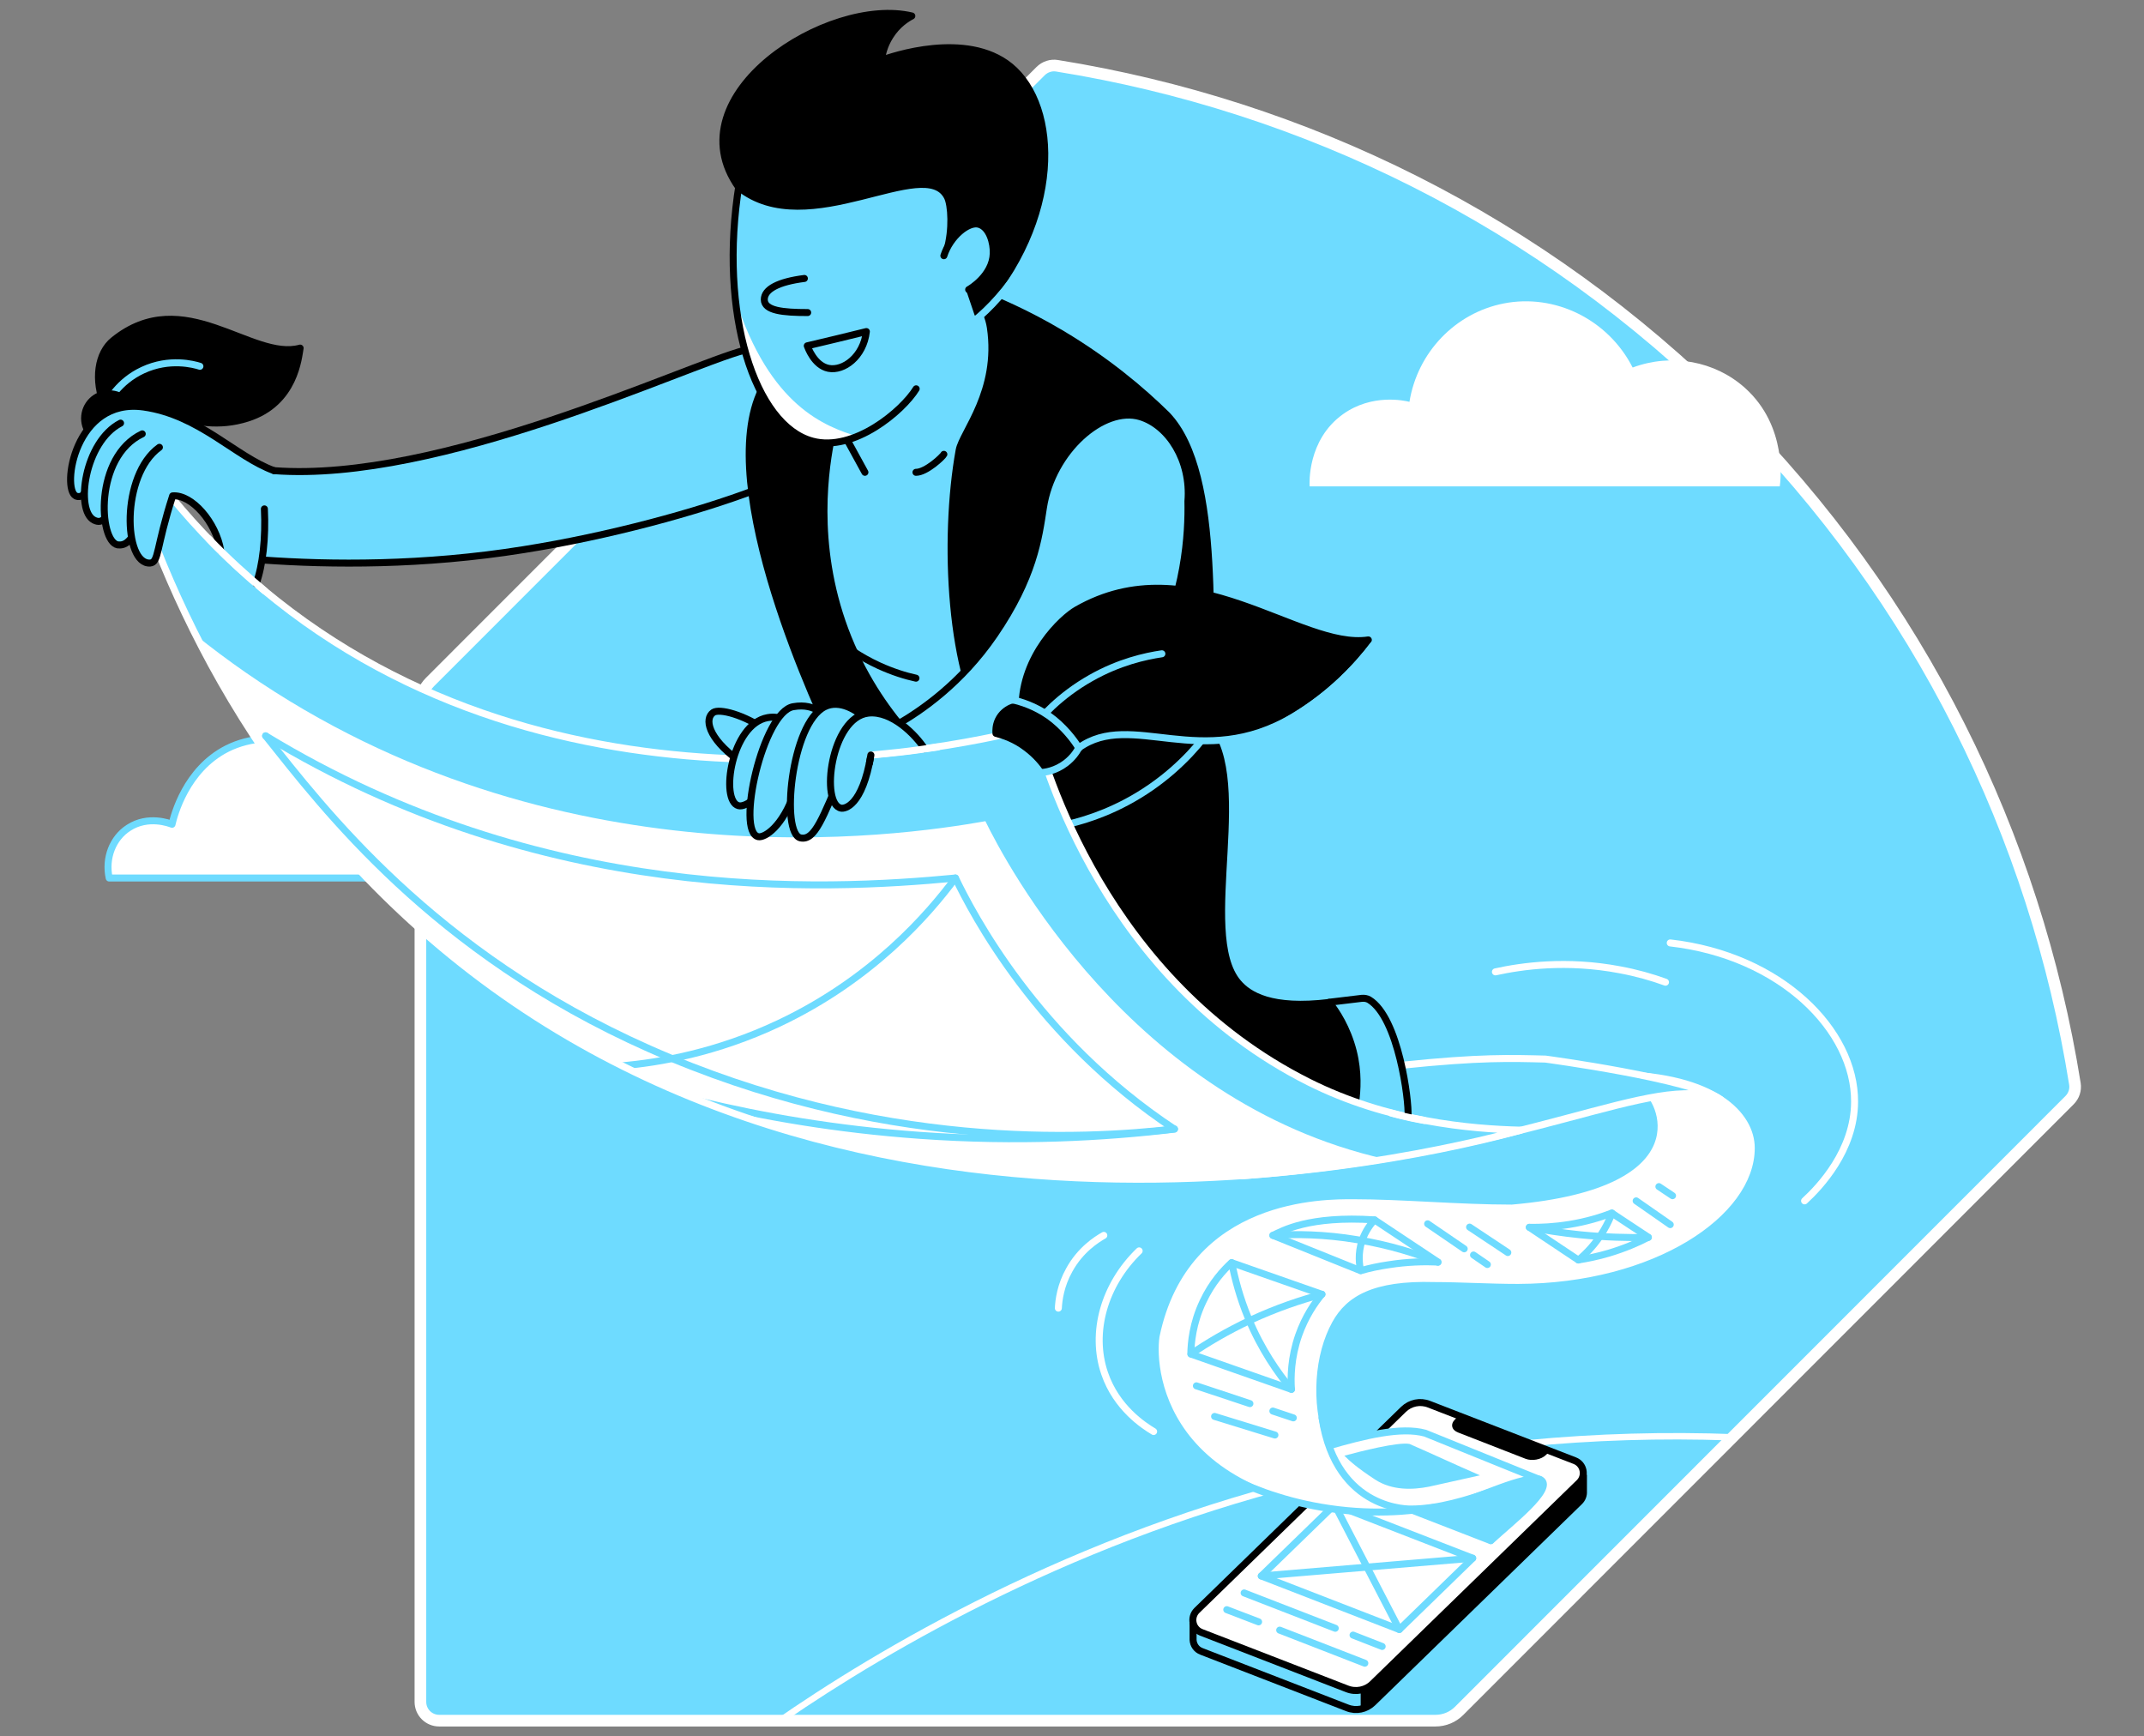 <svg width="368" height="298" viewBox="0 0 368 298" fill="none" xmlns="http://www.w3.org/2000/svg">
<rect x="0" y="0" width="368" height="298" fill="#808080" stroke="none"/>
<path d="M178.607 12.211L73.827 117.026C72.763 118.09 72.16 119.544 72.16 121.07V292.072C72.16 293.881 73.614 295.3 75.388 295.3H246.391C247.916 295.3 249.37 294.697 250.434 293.633L355.214 188.818C355.958 188.073 356.313 187.044 356.136 185.98C349.361 143.664 329.639 103.015 297.042 70.418C264.409 37.785 223.796 18.099 181.444 11.289C180.416 11.111 179.352 11.466 178.607 12.211Z" fill="#6EDBFF" stroke="white" stroke-width="2" stroke-miterlimit="10" stroke-linecap="round" stroke-linejoin="round"/>
<path d="M227.023 252.913C184.033 262.987 150.195 283.311 132.921 295.3H134.836C152.429 283.24 185.523 263.767 227.272 253.977C250.008 248.656 273.383 246.386 296.829 247.202L297.893 246.138C274.022 245.216 250.186 247.486 227.023 252.913Z" fill="white"/>
<path d="M271.787 255.964V253.481L269.339 252.133L268.027 253.02L245.362 244.223C243.836 243.62 242.134 243.975 240.963 245.11L206.699 278.487L206.628 278.345L204.783 278.913V281.431C204.819 282.283 205.351 283.098 206.238 283.418L231.244 293.101C232.77 293.704 234.472 293.349 235.643 292.214L271.113 257.702C271.61 257.205 271.822 256.602 271.787 255.964Z" fill="#6EDBFF" stroke="black" stroke-width="1.2" stroke-miterlimit="10"/>
<path d="M233.55 293.314C234.33 293.172 235.04 292.781 235.643 292.214L271.113 257.701C271.61 257.205 271.823 256.566 271.787 255.963V253.48L269.34 252.132L268.027 253.019L264.658 251.707C252.74 265.54 233.55 288.241 233.55 288.241V293.314Z" fill="black"/>
<path d="M231.209 289.838L206.202 280.154C204.642 279.551 204.252 277.565 205.422 276.394L240.892 241.882C242.063 240.747 243.765 240.392 245.291 240.995L270.297 250.678C271.858 251.281 272.248 253.268 271.078 254.438L235.607 288.951C234.472 290.086 232.734 290.441 231.209 289.838Z" fill="white"/>
<path d="M231.209 289.838L206.202 280.154C204.642 279.551 204.252 277.565 205.422 276.394L240.892 241.882C242.063 240.747 243.765 240.392 245.291 240.995L270.297 250.678C271.858 251.281 272.248 253.268 271.078 254.438L235.607 288.951C234.472 290.086 232.734 290.441 231.209 289.838Z" stroke="black" stroke-width="1.2" stroke-miterlimit="10" stroke-linecap="round" stroke-linejoin="round"/>
<path d="M261.855 250.359L250.292 245.854C249.157 245.429 248.909 244.436 249.724 243.62L250.434 242.946L266.076 249.011L265.367 249.685C264.551 250.501 262.955 250.785 261.855 250.359Z" fill="black"/>
<path d="M255.861 264.405L232.167 255.219L239.012 248.55" fill="#6EDBFF"/>
<path d="M255.861 264.405L232.167 255.219L239.012 248.55" stroke="#6EDBFF" stroke-width="1.2" stroke-miterlimit="10" stroke-linecap="round" stroke-linejoin="round"/>
<path d="M240.183 279.658L216.489 270.471L229.081 258.234L252.775 267.42L240.183 279.658Z" stroke="#6EDBFF" stroke-width="1.2" stroke-miterlimit="10" stroke-linecap="round" stroke-linejoin="round"/>
<path d="M232.238 280.615L237.239 282.566" stroke="#6EDBFF" stroke-width="1.2" stroke-miterlimit="10" stroke-linecap="round" stroke-linejoin="round"/>
<path d="M213.545 273.379L229.187 279.445" stroke="#6EDBFF" stroke-width="1.2" stroke-miterlimit="10" stroke-linecap="round" stroke-linejoin="round"/>
<path d="M219.646 279.764L234.26 285.439" stroke="#6EDBFF" stroke-width="1.2" stroke-miterlimit="10" stroke-linecap="round" stroke-linejoin="round"/>
<path d="M210.565 276.253L216.028 278.345" stroke="#6EDBFF" stroke-width="1.2" stroke-miterlimit="10" stroke-linecap="round" stroke-linejoin="round"/>
<path d="M252.775 267.42L216.489 270.471" stroke="#6EDBFF" stroke-width="1.2" stroke-miterlimit="10" stroke-linecap="round" stroke-linejoin="round"/>
<path d="M229.081 258.234L240.183 279.658" stroke="#6EDBFF" stroke-width="1.2" stroke-miterlimit="10" stroke-linecap="round" stroke-linejoin="round"/>
<path d="M18.742 150.687H81.347C81.524 149.836 82.553 145.154 79.68 141.11C76.736 136.996 70.954 135.258 65.385 137.067C58.468 127.561 47.011 124.439 38.96 128.483C31.901 132.065 29.879 139.94 29.525 141.465C29.17 141.323 25.445 139.869 22.076 142.068C19.345 143.806 17.997 147.282 18.742 150.687Z" fill="white" stroke="#6EDBFF" stroke-width="1.2" stroke-miterlimit="10" stroke-linecap="round" stroke-linejoin="round"/>
<path d="M224.789 83.471H305.484C305.59 82.762 306.867 73.185 299.525 66.587C294.346 61.941 286.897 60.593 280.229 63.076C276.043 54.847 266.928 50.342 258.096 52.08C249.795 53.712 243.304 60.451 241.921 68.964C241.07 68.751 235.501 67.51 230.5 71.092C224.363 75.49 224.753 83.01 224.789 83.471Z" fill="white"/>
<path d="M256.677 166.791C261.217 165.798 268.879 164.698 278.03 166.436C280.903 166.968 283.528 167.713 285.869 168.565" stroke="white" stroke-width="1.2" stroke-miterlimit="10" stroke-linecap="round" stroke-linejoin="round"/>
<path d="M286.685 161.825C305.697 163.989 318.395 176.829 318.324 189.102C318.289 197.437 312.33 203.716 309.741 206.092" stroke="white" stroke-width="1.2" stroke-miterlimit="10" stroke-linecap="round" stroke-linejoin="round"/>
<path d="M195.526 214.676C189.531 220.458 187.19 228.687 189.602 235.71C191.624 241.634 196.342 244.684 198.009 245.677" stroke="white" stroke-width="1.2" stroke-miterlimit="10" stroke-linecap="round" stroke-linejoin="round"/>
<path d="M189.46 212.016C188.219 212.725 185.452 214.463 183.537 217.939C182.047 220.599 181.728 223.082 181.657 224.501" stroke="white" stroke-width="1.2" stroke-miterlimit="10" stroke-linecap="round" stroke-linejoin="round"/>
<path d="M245.894 258.907C251.746 258.198 262.352 252.381 264.445 253.764C266.75 255.254 259.337 261.213 255.861 264.405" fill="#6EDBFF"/>
<path d="M210.955 252.062C221.1 258.234 239.083 260.646 249.228 258.234C253.555 257.205 261.749 253.019 264.338 253.942L245.149 245.322C236.849 243.088 219.787 252.062 210.955 252.062Z" fill="white"/>
<path d="M249.228 258.234C253.555 257.205 261.749 253.019 264.338 253.942L244.617 245.961C236.281 243.691 219.752 252.097 210.92 252.097" stroke="#6EDBFF" stroke-width="1.2" stroke-miterlimit="10" stroke-linecap="round" stroke-linejoin="round"/>
<path d="M282.216 186.938C285.018 188.144 293.105 204.425 259.515 207.334C250.292 207.334 240.68 206.411 232.238 206.411C227.627 206.411 204.465 206.092 199.605 229.538C198.789 235.178 200.634 260.042 244.014 258.836C225.676 260.539 221.845 238.015 228.159 226.594C230.748 221.912 235.572 219.11 246.213 219.429C250.682 219.429 255.577 219.748 260.543 219.748C283.776 219.677 300.625 208.185 300.589 197.012C300.589 191.407 294.311 184.668 277.534 184.42C277.498 184.455 282.393 186.938 282.216 186.938Z" fill="white" stroke="white" stroke-width="1.2" stroke-miterlimit="10" stroke-linecap="round" stroke-linejoin="round"/>
<path d="M252.917 215.385L255.294 217.017" stroke="#6EDBFF" stroke-width="1.2" stroke-miterlimit="10" stroke-linecap="round" stroke-linejoin="round"/>
<path d="M245.042 210.029L251.321 214.321" stroke="#6EDBFF" stroke-width="1.2" stroke-miterlimit="10" stroke-linecap="round" stroke-linejoin="round"/>
<path d="M233.55 218.081C228.513 216.059 223.477 214.037 218.475 212.016C220.142 211.235 224.612 208.611 235.927 209.355C239.545 211.767 243.198 214.179 246.816 216.591C244.404 216.485 241.531 216.556 238.374 217.052C236.636 217.301 235.005 217.655 233.55 218.081Z" stroke="#6EDBFF" stroke-width="1.2" stroke-miterlimit="10" stroke-linecap="round" stroke-linejoin="round"/>
<path d="M252.243 210.597L258.805 214.96" stroke="#6EDBFF" stroke-width="1.2" stroke-miterlimit="10" stroke-linecap="round" stroke-linejoin="round"/>
<path d="M282.925 212.335L276.646 208.185C274.695 208.93 272.248 209.675 269.375 210.136C266.75 210.561 264.409 210.668 262.494 210.632C265.296 212.512 268.098 214.357 270.9 216.237C272.461 215.988 274.234 215.634 276.15 215.066C278.845 214.25 281.116 213.293 282.925 212.335Z" stroke="#6EDBFF" stroke-width="1.2" stroke-miterlimit="10" stroke-linecap="round" stroke-linejoin="round"/>
<path d="M280.832 206.092L286.685 210.171" stroke="#6EDBFF" stroke-width="1.2" stroke-miterlimit="10" stroke-linecap="round" stroke-linejoin="round"/>
<path d="M284.734 203.645L287.075 205.205" stroke="#6EDBFF" stroke-width="1.2" stroke-miterlimit="10" stroke-linecap="round" stroke-linejoin="round"/>
<path d="M221.667 238.441L204.393 232.376C204.429 230.46 204.713 227.091 206.486 223.366C208.011 220.103 210.033 217.939 211.381 216.698C216.56 218.507 221.703 220.316 226.882 222.125C225.676 223.579 224.044 225.92 222.909 229.148C221.561 233.014 221.525 236.419 221.667 238.441Z" stroke="#6EDBFF" stroke-width="1.2" stroke-miterlimit="10" stroke-linecap="round" stroke-linejoin="round"/>
<path d="M214.538 240.889L205.351 237.838" stroke="#6EDBFF" stroke-width="1.2" stroke-miterlimit="10" stroke-linecap="round" stroke-linejoin="round"/>
<path d="M221.987 243.336L218.475 242.165" stroke="#6EDBFF" stroke-width="1.2" stroke-miterlimit="10" stroke-linecap="round" stroke-linejoin="round"/>
<path d="M218.83 246.28L208.473 243.088" stroke="#6EDBFF" stroke-width="1.2" stroke-miterlimit="10" stroke-linecap="round" stroke-linejoin="round"/>
<path d="M211.417 216.698C211.949 219.429 212.8 222.692 214.254 226.204C216.489 231.595 219.326 235.639 221.667 238.441" stroke="#6EDBFF" stroke-width="1.2" stroke-miterlimit="10" stroke-linecap="round" stroke-linejoin="round"/>
<path d="M226.917 222.125C223.334 223.082 219.149 224.466 214.644 226.558C210.636 228.438 207.231 230.46 204.429 232.376" stroke="#6EDBFF" stroke-width="1.2" stroke-miterlimit="10" stroke-linecap="round" stroke-linejoin="round"/>
<path d="M218.475 212.016C222.342 211.767 227.307 211.803 232.983 212.761C238.587 213.683 243.234 215.173 246.816 216.627" stroke="#6EDBFF" stroke-width="1.2" stroke-miterlimit="10" stroke-linecap="round" stroke-linejoin="round"/>
<path d="M235.927 209.355C235.324 209.994 234.402 211.164 233.799 212.867C233.018 215.173 233.337 217.159 233.55 218.046" stroke="#6EDBFF" stroke-width="1.2" stroke-miterlimit="10" stroke-linecap="round" stroke-linejoin="round"/>
<path d="M276.682 208.185C276.362 209.072 275.901 210.065 275.298 211.094C273.915 213.47 272.248 215.137 270.936 216.237" stroke="#6EDBFF" stroke-width="1.2" stroke-miterlimit="10" stroke-linecap="round" stroke-linejoin="round"/>
<path d="M262.494 210.632C265.154 211.129 268.062 211.59 271.184 211.909C275.44 212.335 279.378 212.441 282.925 212.37" stroke="#6EDBFF" stroke-width="1.2" stroke-miterlimit="10" stroke-linecap="round" stroke-linejoin="round"/>
<path d="M213.19 201.8C263.452 197.934 283.528 183.852 295.34 188.712C290.409 185.129 265.261 181.76 265.261 181.76C259.514 181.618 254.123 181.405 240.573 182.824" fill="#6EDBFF"/>
<path d="M213.19 201.8C263.452 197.934 283.528 183.852 295.34 188.712C290.409 185.129 265.261 181.76 265.261 181.76C259.514 181.618 254.123 181.405 240.573 182.824" stroke="white" stroke-width="1.2" stroke-miterlimit="10" stroke-linecap="round" stroke-linejoin="round"/>
<path d="M18.032 69.85C16.01 65.168 16.826 60.557 19.451 58.429C31.547 48.604 43.181 62.047 51.516 59.742C51.233 61.16 50.7 69.177 42.471 71.766C32.504 74.923 25.836 67.971 18.032 69.85Z" fill="black" stroke="black" stroke-width="1.2" stroke-miterlimit="10" stroke-linecap="round" stroke-linejoin="round"/>
<path d="M34.313 62.863C33.32 62.544 29.099 61.373 24.488 63.537C20.373 65.452 18.564 68.822 18.032 69.85" stroke="#6EDBFF" stroke-width="1.2" stroke-miterlimit="10" stroke-linecap="round" stroke-linejoin="round"/>
<path d="M205.99 123.943C215.638 131.995 205.139 160.122 212.516 168.671C214.325 170.799 218.227 173.247 228.159 172.041C229.365 173.566 231.245 176.403 232.273 180.412C233.196 184.065 232.947 187.186 232.699 189.031C229.755 189.031 226.846 189.031 223.902 189.031L192.227 167.394L176.017 141.43L205.99 123.943Z" fill="black" stroke="black" stroke-width="1.2" stroke-miterlimit="10" stroke-linecap="round" stroke-linejoin="round"/>
<path d="M170.236 126.532C173.534 125.858 176.053 125.255 177.578 124.865C178.181 127.206 179.848 133.555 183.395 141.465C187.793 140.401 193.256 138.344 198.612 134.407C203.258 131.001 206.344 127.206 208.366 124.297C206.876 110.535 210.175 81.627 200.314 71.234C195.916 66.906 189.886 61.834 182.047 57.188C176.372 53.818 170.98 51.441 166.334 49.703C167.185 50.519 169.455 52.647 169.987 56.194C171.619 67.155 165.199 74.178 164.631 77.264C161.865 92.587 163 116.388 170.236 126.532Z" fill="black" stroke="black" stroke-width="1.2" stroke-miterlimit="10" stroke-linecap="round" stroke-linejoin="round"/>
<path d="M183.395 141.43C186.729 140.649 192.015 138.947 197.548 135.116C202.975 131.356 206.416 127.1 208.331 124.262" stroke="#6EDBFF" stroke-width="1.2" stroke-miterlimit="10" stroke-linecap="round" stroke-linejoin="round"/>
<path d="M180.061 133.094C185.984 128.944 192.724 122.63 197.583 113.337C203.507 102.058 204.003 91.487 203.897 86.025C204.464 79.037 200.598 73.007 195.703 71.518C189.389 69.638 180.593 77.406 179.103 87.089C178.287 92.41 177.436 99.078 170.697 108.939C164.95 117.345 157.998 122.027 154.061 124.297C155.373 125.752 156.686 127.171 157.998 128.625" fill="#6EDBFF"/>
<path d="M180.061 133.094C185.984 128.944 192.724 122.63 197.583 113.337C203.507 102.058 204.003 91.487 203.897 86.025C204.464 79.037 200.598 73.007 195.703 71.518C189.39 69.638 180.593 77.406 179.103 87.089C178.287 92.41 177.436 99.078 170.697 108.939C164.95 117.345 157.998 122.027 154.061 124.297C155.373 125.752 156.686 127.171 157.998 128.625" stroke="black" stroke-width="1.2" stroke-miterlimit="10" stroke-linecap="round" stroke-linejoin="round"/>
<path d="M148.457 81.059L145.406 75.49" stroke="black" stroke-width="1.2" stroke-miterlimit="10" stroke-linecap="round" stroke-linejoin="round"/>
<path d="M157.218 81.059C158.991 81.059 161.829 78.363 162.006 77.973" stroke="black" stroke-width="1.2" stroke-miterlimit="10" stroke-linecap="round" stroke-linejoin="round"/>
<path d="M157.218 116.388C155.409 115.997 153.245 115.323 150.904 114.259C147.499 112.699 144.91 110.819 143.136 109.258" stroke="black" stroke-width="1.2" stroke-miterlimit="10" stroke-linecap="round" stroke-linejoin="round"/>
<path d="M19.487 71.376C25.942 81.84 34.952 93.155 47.508 103.086C98.656 143.629 165.944 127.774 177.542 124.83C179.21 131.392 189.354 168.884 224.612 185.697C237.133 191.656 250.399 193.997 258.982 194.21C251.356 196.267 146.683 225.778 72.125 159.449C37.47 128.66 24.523 90.743 19.487 71.376Z" fill="white"/>
<path d="M42.188 115.43C95.251 152.142 154.096 143.593 169.136 140.933C172.612 148.063 194.178 189.066 237.629 198.892C249.192 196.834 257.244 194.813 259.018 194.245C250.434 194.032 237.204 191.691 224.647 185.732C189.389 168.919 179.245 131.427 177.578 124.865C165.979 127.809 98.692 143.664 47.544 103.122C34.987 93.154 25.978 81.875 19.522 71.411C21.934 80.669 26.155 94.148 33.675 109.081C36.335 111.209 39.172 113.337 42.188 115.43Z" fill="#6EDBFF"/>
<path d="M45.593 126.284C93.123 155.228 141.292 152.851 163.993 150.687C166.866 156.646 177.968 178.177 201.591 193.784C189.46 195.238 174.634 196.054 157.856 194.848C143.491 193.819 130.828 191.585 120.222 189.031" stroke="#6EDBFF" stroke-width="1.2" stroke-miterlimit="10" stroke-linecap="round" stroke-linejoin="round"/>
<path d="M163.993 150.687C159.382 156.895 149.769 168.032 133.701 175.623C123.024 180.66 113.235 182.362 106.566 182.93" stroke="#6EDBFF" stroke-width="1.2" stroke-miterlimit="10" stroke-linecap="round" stroke-linejoin="round"/>
<path d="M45.593 126.284C55.524 138.698 74.111 163.421 111.426 179.986C150.762 197.437 186.055 195.522 201.591 193.748" stroke="#6EDBFF" stroke-width="1.2" stroke-miterlimit="10" stroke-linecap="round" stroke-linejoin="round"/>
<path d="M19.487 71.376C25.942 81.84 34.952 93.155 47.508 103.086C98.656 143.629 165.944 127.774 177.542 124.83C179.21 131.392 189.709 168.174 224.612 185.697C238.232 192.542 252.456 193.748 261.04 193.961C253.414 196.019 146.683 225.778 72.125 159.449C37.47 128.66 24.523 90.743 19.487 71.376Z" stroke="white" stroke-width="1.2" stroke-miterlimit="10" stroke-linecap="round" stroke-linejoin="round"/>
<path d="M22.962 71.801C22.962 74.142 21.082 76.022 18.741 76.022C16.4 76.022 14.521 74.142 14.521 71.801C14.521 69.46 16.4 67.58 18.741 67.58C21.082 67.58 22.962 69.46 22.962 71.801Z" fill="black" stroke="black" stroke-width="1.2" stroke-miterlimit="10" stroke-linecap="round" stroke-linejoin="round"/>
<path d="M43.323 83.01L49.707 81.875C45.061 80.917 34.313 70.347 24.63 69.85C13.776 69.283 10.441 80.846 12.641 84.784C13.208 85.812 14.556 85.103 15.762 82.478C17.607 81.591 18.742 82.762 20.622 81.875L43.323 83.01Z" fill="#6EDBFF"/>
<path d="M29.241 76.59L29.56 75.207C28.709 73.752 27.325 72.262 25.658 71.943C15.407 70.099 12.286 86.983 16.117 89.253C16.649 89.572 18.529 88.862 19.309 85.564C21.224 84.145 22.75 85.209 24.665 83.755L29.241 76.59Z" fill="#6EDBFF"/>
<path d="M20.693 72.617C14.485 75.809 12.889 87.586 16.117 89.253C17.607 90.033 18.529 88.863 19.309 85.564" stroke="black" stroke-width="1.2" stroke-miterlimit="10" stroke-linecap="round" stroke-linejoin="round"/>
<path d="M31.015 80.527C28 82.088 27.503 86.096 24.488 87.657C22.395 93.155 20.728 93.58 20.196 93.474C16.968 92.871 16.223 75.278 26.155 74.426C27.751 74.284 30.553 75.668 32.043 76.554C57.546 91.594 115.505 63.324 127.813 60.096C130.58 63.501 133.347 66.942 136.149 70.347L127.033 84.464C117.101 88.224 104.58 91.984 89.86 94.325C72.621 97.092 56.731 96.95 44.954 96.099" fill="#6EDBFF"/>
<path d="M47.047 80.775C75.494 82.904 117.527 62.792 127.813 60.096C130.58 63.501 133.346 66.942 136.149 70.347L129.587 84.11C119.655 87.87 104.615 91.984 89.895 94.325C72.657 97.092 56.766 96.95 44.99 96.099" stroke="black" stroke-width="1.2" stroke-miterlimit="10" stroke-linecap="round" stroke-linejoin="round"/>
<path d="M24.488 87.692C22.856 93.509 21.189 93.616 20.196 93.509C16.968 92.906 16.117 78.399 24.417 74.462" stroke="black" stroke-width="1.2" stroke-miterlimit="10" stroke-linecap="round" stroke-linejoin="round"/>
<path d="M37.86 94.538C39.776 96.453 41.833 98.333 43.961 100.178C45.096 97.056 45.628 92.339 45.38 87.337L27.326 76.803C21.473 78.151 20.657 96.95 25.765 96.382C26.545 96.311 27.042 95.141 29.56 85.138C33.214 84.819 37.044 89.643 37.86 94.538Z" fill="#6EDBFF"/>
<path d="M43.961 100.178C45.096 97.056 45.628 92.339 45.38 87.337" stroke="black" stroke-width="1.2" stroke-miterlimit="10" stroke-linecap="round" stroke-linejoin="round"/>
<path d="M27.361 76.767C20.692 81.556 21.189 96.914 25.765 96.631C27.29 96.524 26.758 94.006 29.631 85.103C32.894 84.819 37.08 89.608 37.895 94.502" stroke="black" stroke-width="1.2" stroke-miterlimit="10" stroke-linecap="round" stroke-linejoin="round"/>
<path d="M130.225 66.552C121.677 83.719 140.263 122.95 143.136 128.838C150.195 128.093 150.159 127.348 157.218 126.639C153.919 123.092 149.84 117.806 146.719 110.641C140.228 95.744 142.001 82.017 143.136 76.022C136.929 77.016 132.211 70.525 130.225 66.552Z" fill="black"/>
<path d="M126.714 130.469C121.464 126.603 120.896 123.34 122.422 122.276C123.45 121.566 127.636 122.595 131.75 125.468C131.467 127.348 130.367 129.299 130.083 131.179L126.714 130.469Z" fill="#6EDBFF" stroke="black" stroke-width="1.2" stroke-miterlimit="10" stroke-linecap="round" stroke-linejoin="round"/>
<path d="M136.858 125.716L136.042 124.723C135.333 124.014 134.162 122.737 131.75 123.162C125.543 124.262 123.557 137.421 126.749 138.273C128.097 138.627 130.934 136.357 132.601 132.668C134.872 128.873 134.623 129.512 136.858 125.716Z" fill="#6EDBFF" stroke="black" stroke-width="1.2" stroke-miterlimit="10" stroke-linecap="round" stroke-linejoin="round"/>
<path d="M143.136 127.064L142.533 123.907C141.717 123.127 140.192 120.573 136.149 121.282C130.934 122.169 126.288 142.813 130.154 143.593C131.218 143.806 134.34 141.926 136.397 135.861C138.951 131.675 140.582 131.25 143.136 127.064Z" fill="#6EDBFF" stroke="black" stroke-width="1.2" stroke-miterlimit="10" stroke-linecap="round" stroke-linejoin="round"/>
<path d="M150.798 126.213L148.67 123.517C147.18 121.85 144.094 120.041 141.576 121.283C135.723 124.156 133.985 143.168 137.425 143.806C139.837 144.267 141.15 140.543 144.768 131.995C146.683 130.611 145.867 129.228 147.818 127.809L150.798 126.213Z" fill="#6EDBFF" stroke="black" stroke-width="1.2" stroke-miterlimit="10" stroke-linecap="round" stroke-linejoin="round"/>
<path d="M149.485 129.583C147.996 138.45 144.945 138.805 144.378 138.698C140.76 138.095 142.569 123.092 149.06 122.382C153.103 121.956 157.147 126.107 158.708 128.518C156.828 128.767 154.948 129.015 152.961 129.228C151.791 129.37 150.62 129.476 149.485 129.583Z" fill="#6EDBFF"/>
<path d="M149.485 129.583C147.996 138.45 144.945 138.805 144.378 138.698C140.76 138.095 142.569 123.092 149.06 122.382C153.103 121.956 157.147 126.107 158.708 128.518" stroke="black" stroke-width="1.2" stroke-miterlimit="10" stroke-linecap="round" stroke-linejoin="round"/>
<path d="M157.218 66.729C157.041 67.013 156.863 67.296 156.615 67.616C153.707 71.482 146.009 77.476 139.412 75.703C129.516 73.043 123.237 53.853 126.82 31.649L143.385 23.81C143.385 23.81 170.91 28.882 170.91 29.379C170.91 29.875 173.783 39.346 173.783 39.346L157.218 66.729Z" fill="#6EDBFF"/>
<path d="M126.182 51.157C127.53 64.211 132.637 73.859 139.412 75.703C141.931 76.377 144.626 75.916 147.109 74.887C141.824 73.22 132.105 69.886 126.182 51.157Z" fill="white"/>
<path d="M138.561 59.351C138.631 59.529 139.731 62.721 142.214 63.218C144.768 63.714 148.208 61.231 148.705 56.904C145.335 57.755 141.966 58.535 138.561 59.351Z" stroke="black" stroke-width="1.2" stroke-miterlimit="10" stroke-linecap="round" stroke-linejoin="round"/>
<path d="M138.064 47.788C133.595 48.355 131.183 49.633 131.183 51.406C131.183 53.321 134.375 53.641 138.631 53.641" stroke="black" stroke-width="1.2" stroke-miterlimit="10" stroke-linecap="round" stroke-linejoin="round"/>
<path d="M156.508 2.741C142.214 -0.665 115.505 16.29 126.784 32.145C138.702 41.758 158.779 26.222 162.609 33.813C163.283 35.16 163.567 39.417 162.503 42.999C163.673 45.837 165.163 46.547 166.334 49.42L167.824 53.818C182.402 37.608 181.799 18.277 173.392 11.395C165.873 5.259 152.997 9.693 151.294 10.331C151.401 9.444 151.72 7.848 152.784 6.181C154.061 4.159 155.693 3.166 156.508 2.741Z" fill="black" stroke="black" stroke-width="1.2" stroke-miterlimit="10" stroke-linecap="round" stroke-linejoin="round"/>
<path d="M165.483 50.058C165.696 49.952 169.952 48.497 170.484 43.531C170.697 41.722 169.846 39.027 168.037 38.495C166.228 37.962 163.071 40.552 162.007 43.886" fill="#6EDBFF"/>
<path d="M166.263 49.703C166.476 49.597 170.342 47.327 170.484 43.531C170.555 41.722 169.846 39.027 168.037 38.495C166.228 37.962 163.071 40.552 162.007 43.886" stroke="black" stroke-width="1.2" stroke-miterlimit="10" stroke-linecap="round" stroke-linejoin="round"/>
<path d="M126.855 31.649C123.273 53.818 129.551 73.043 139.447 75.703C146.577 77.618 154.948 70.489 157.253 66.729" stroke="black" stroke-width="1.2" stroke-miterlimit="10" stroke-linecap="round" stroke-linejoin="round"/>
<path d="M174.138 47.54C173.215 48.888 171.832 50.626 170.307 52.222C168.888 53.712 167.505 54.882 166.263 55.84" stroke="#6EDBFF" stroke-width="1.2" stroke-miterlimit="10" stroke-linecap="round" stroke-linejoin="round"/>
<path d="M234.862 109.825C223.086 111.599 204.5 93.403 184.814 104.647C182.26 106.101 175.414 112.592 175.414 121.46C176.123 122.595 176.833 123.73 177.578 124.865L183.856 127.809C192.901 121.282 205.245 131.675 221.1 122.205C227.626 118.303 232.06 113.514 234.862 109.825Z" fill="black" stroke="black" stroke-width="1.2" stroke-miterlimit="10" stroke-linecap="round" stroke-linejoin="round"/>
<path d="M199.427 112.202C196.554 112.627 192.085 113.621 187.261 116.352C181.905 119.367 178.5 123.162 176.691 125.539" stroke="#6EDBFF" stroke-width="1.2" stroke-miterlimit="10" stroke-linecap="round" stroke-linejoin="round"/>
<path d="M170.945 125.858C170.909 125.397 170.909 124.51 171.335 123.588C171.867 122.453 172.789 121.814 173.463 121.495C173.889 121.282 174.35 121.247 174.811 121.318C176.372 121.637 178.89 122.417 181.231 124.439C182.224 125.29 182.969 126.177 183.501 126.993C183.927 127.596 183.998 128.412 183.643 129.086C183.359 129.618 182.934 130.256 182.295 130.788C181.231 131.675 180.132 131.888 179.635 131.994C178.961 131.001 177.861 129.618 176.159 128.341C174.173 126.816 172.186 126.177 170.945 125.858Z" fill="black" stroke="black" stroke-width="1.2" stroke-miterlimit="10" stroke-linecap="round" stroke-linejoin="round"/>
<path d="M185.168 128.341C194.213 121.814 206.167 132.456 222.022 122.985C228.549 119.083 232.982 114.295 235.785 110.606" stroke="#6EDBFF" stroke-width="1.2" stroke-miterlimit="10" stroke-linecap="round" stroke-linejoin="round"/>
<path d="M185.168 128.341C184.814 129.015 184.14 130.044 182.934 130.966C181.16 132.314 179.351 132.562 178.535 132.597" stroke="#6EDBFF" stroke-width="1.2" stroke-miterlimit="10" stroke-linecap="round" stroke-linejoin="round"/>
<path d="M173.818 120.112C175.237 120.431 177.578 121.14 180.025 122.843C182.544 124.617 184.424 127.099 185.169 128.376" stroke="#6EDBFF" stroke-width="1.2" stroke-miterlimit="10" stroke-linecap="round" stroke-linejoin="round"/>
<path d="M47.047 80.775C40.414 78.399 34.242 71.198 24.63 69.85C12.818 68.219 10.548 83.861 12.995 85.103C13.457 85.351 14.13 85.209 14.343 84.783" stroke="black" stroke-width="1.2" stroke-miterlimit="10" stroke-linecap="round" stroke-linejoin="round"/>
<path d="M35.803 92.445C37.328 94.041 38.995 95.673 40.769 97.305C42.365 98.759 43.925 100.142 45.451 101.419" stroke="white" stroke-width="1.2" stroke-miterlimit="10" stroke-linecap="round" stroke-linejoin="round"/>
<path d="M229.081 175.481L228.158 172.005L233.763 171.331C234.188 171.296 234.65 171.367 235.004 171.579C240.076 174.665 241.85 189.031 241.673 191.443" stroke="black" stroke-width="1.2" stroke-miterlimit="10" stroke-linecap="round" stroke-linejoin="round"/>
<path d="M238.764 191.017C239.829 191.301 240.928 191.585 242.099 191.833C242.914 192.01 243.695 192.152 244.475 192.294" stroke="white" stroke-width="1.2" stroke-miterlimit="10" stroke-linecap="round" stroke-linejoin="round"/>
<path d="M149.485 129.583C151.117 129.441 152.784 129.263 154.487 129.086C156.721 128.838 158.885 128.519 160.978 128.199" stroke="white" stroke-width="1.2" stroke-miterlimit="10" stroke-linecap="round" stroke-linejoin="round"/>
<path d="M149.485 129.582C149.414 130.079 149.308 130.54 149.237 130.966" stroke="black" stroke-width="1.2" stroke-miterlimit="10" stroke-linecap="round" stroke-linejoin="round"/>
<path d="M230.748 249.827C233.514 249.082 239.899 247.451 241.921 247.805C246.461 249.792 249.441 251.21 254.016 253.197L245.255 255.148C242.524 255.68 238.977 255.857 235.997 253.906C232.912 251.884 231.635 250.714 230.748 249.827Z" fill="#6EDBFF"/>
<path d="M226.917 243.336C229.4 259.51 242.24 258.978 242.24 258.978C251.498 258.978 262.352 252.629 264.48 253.977C266.786 255.467 259.373 261.213 255.897 264.405" stroke="#6EDBFF" stroke-width="1.2" stroke-miterlimit="10" stroke-linecap="round" stroke-linejoin="round"/>
<path d="M209.891 253.019C213.757 255.006 219.468 257.418 226.74 258.659C234.969 260.078 241.885 259.44 246.426 258.659" stroke="#6EDBFF" stroke-width="1.2" stroke-miterlimit="10" stroke-linecap="round" stroke-linejoin="round"/>
</svg>
